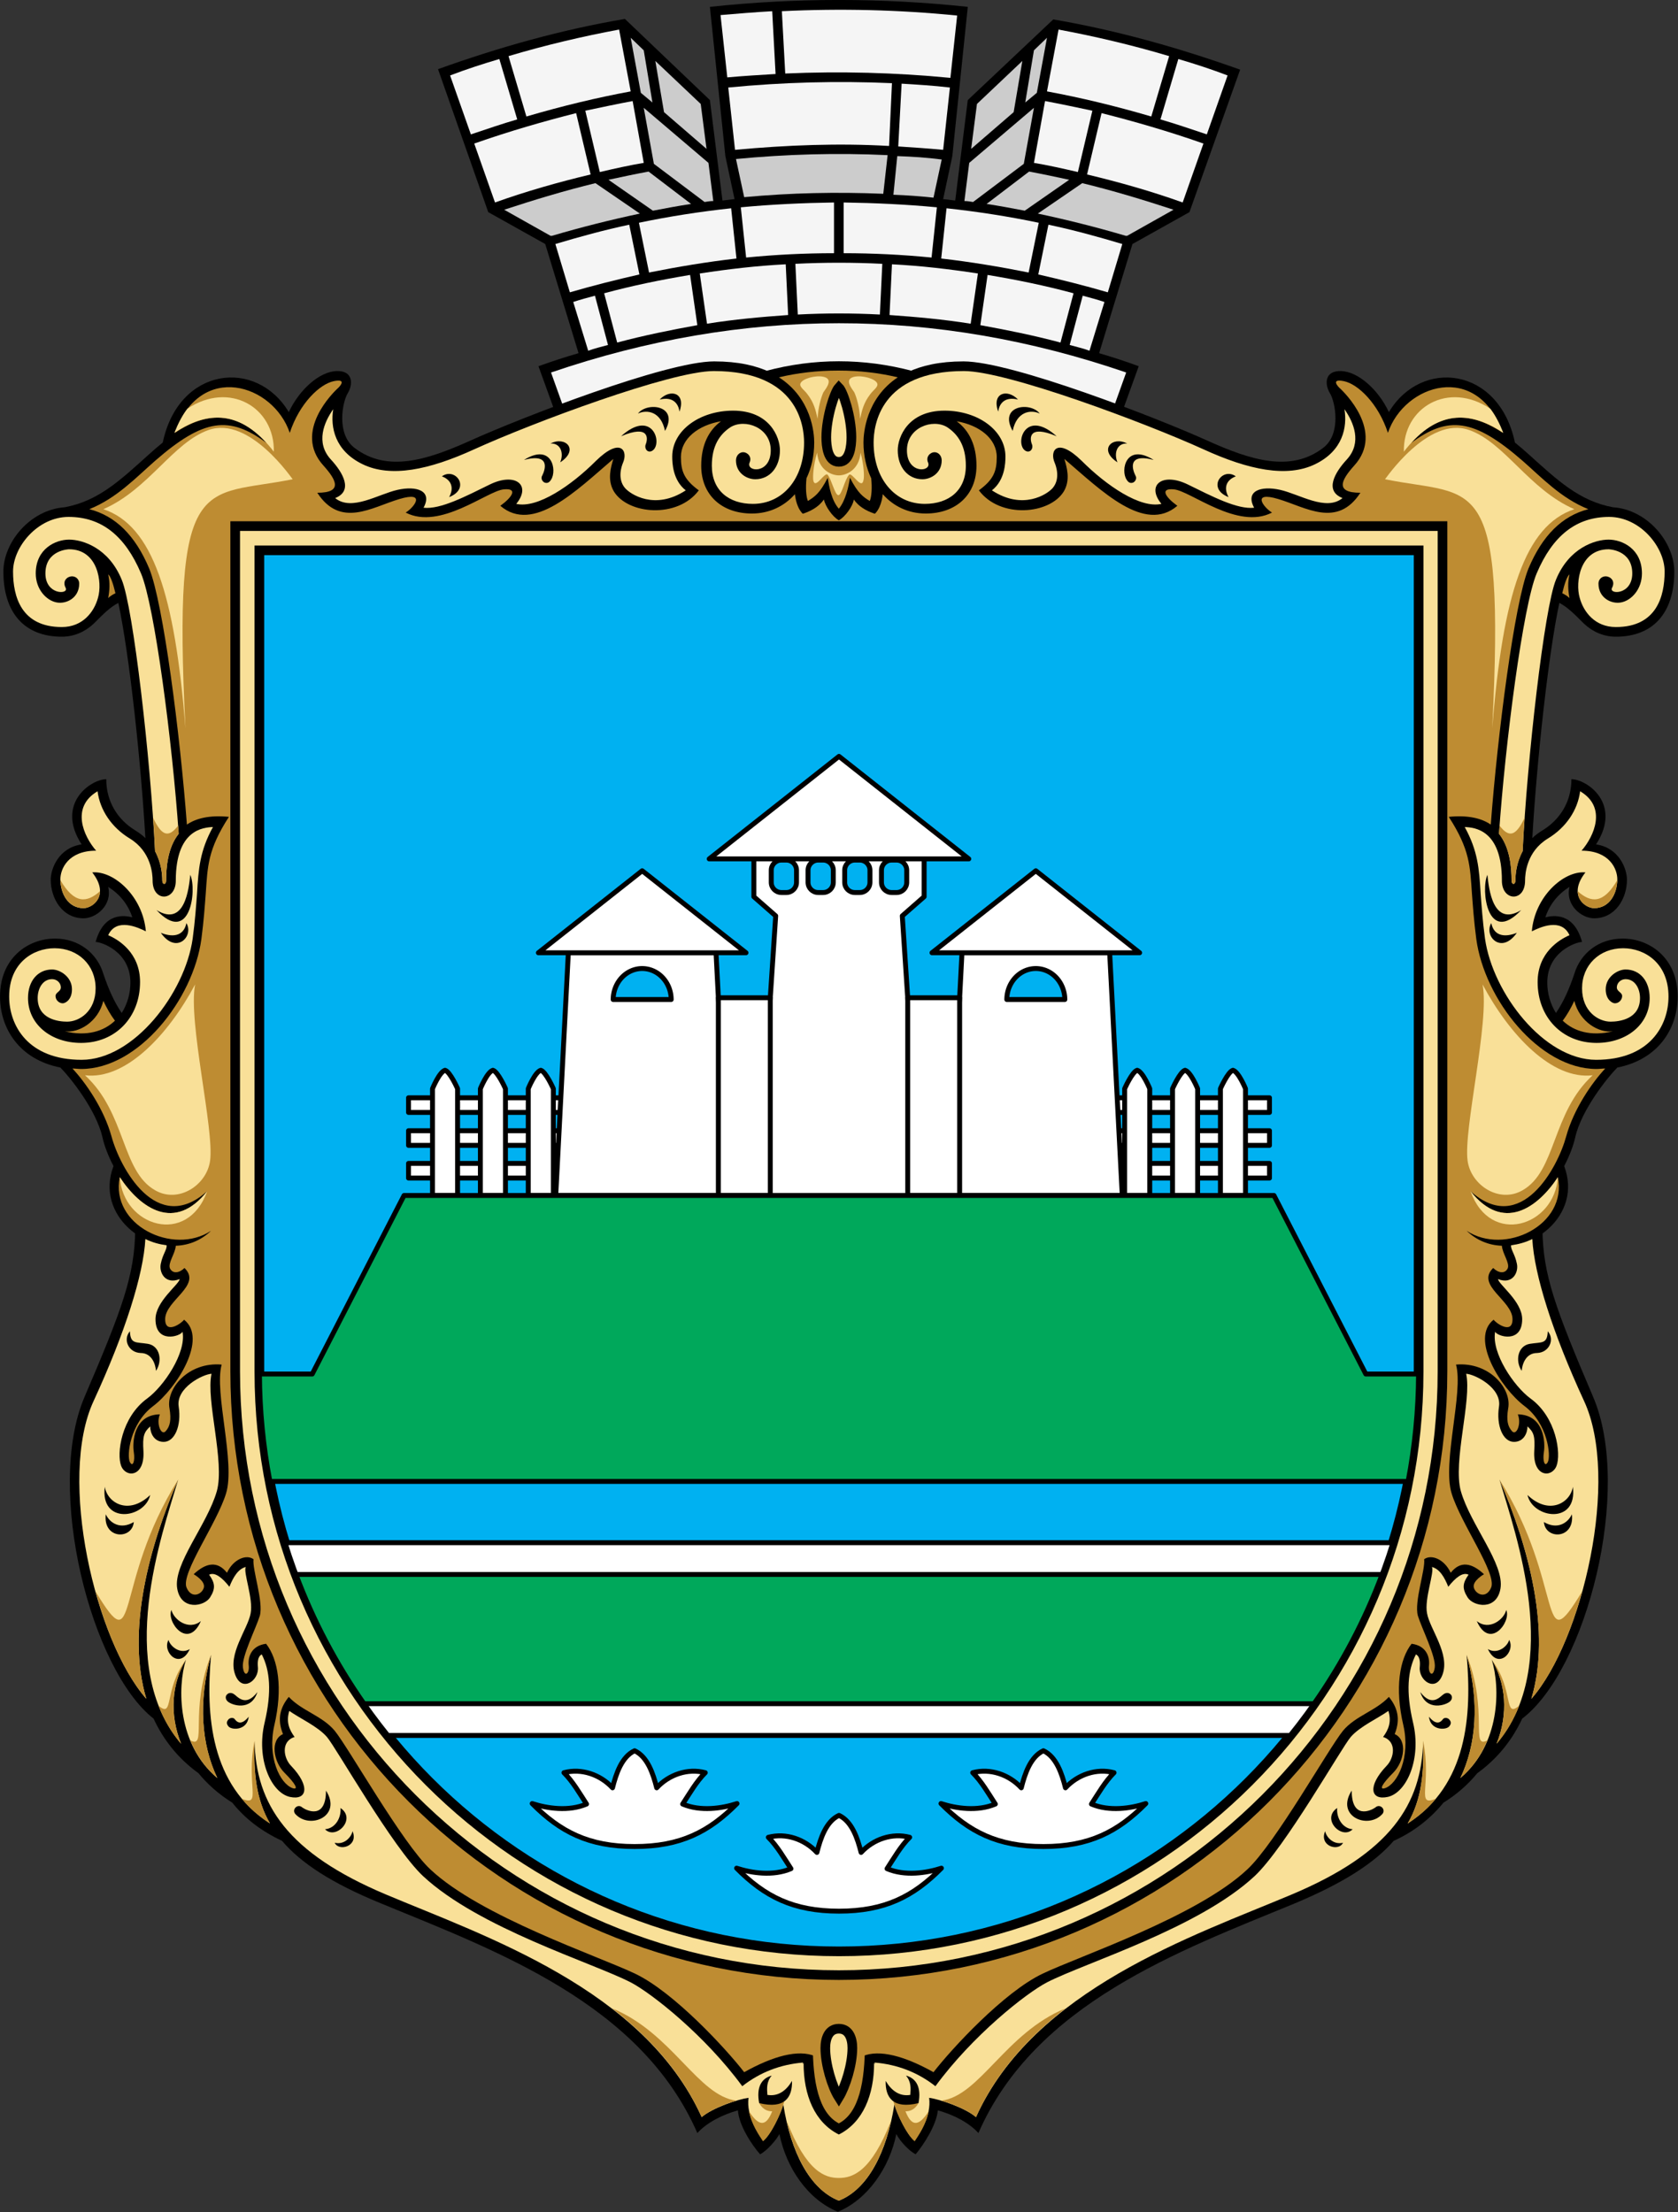 <?xml version="1.0" encoding="UTF-8"?>
<svg width="682.78" height="900" version="1.1" viewBox="0 0 682.78 900" xmlns="http://www.w3.org/2000/svg" xmlns:xlink="http://www.w3.org/1999/xlink">
 <rect x="0" y="0" width="682.78" height="900" fill="#333333" stroke="none"/>
 <g transform="translate(592.82 435.71)">
  <g id="f" transform="matrix(1.965 0 0 1.965 -595.37 -437.83)">
   <path d="m247.6 45 10.5-29.5c-12.9-4.6-25.8-8.2-38.7-10.4l-17.7 16.7-2.6 20.8c-0.8-0.1-1.7-0.2-2.5-0.3l1.9-8.9 3.2-30.9c-17.8-1.9-35.6-1.9-53.4 0l3.2 30.9 1.9 8.9c-0.8 0.1-1.7 0.2-2.5 0.3l-2.6-20.8-17.6-16.8c-13 2.2-25.9 5.8-38.7 10.4l10.4 29.6 11.8 6.6 6.9 22.6c-2.8 0.8-5.5 1.7-8.3 2.7l5.5 15.2h113.3l5.5-15.2c-2.7-1-5.5-1.9-8.2-2.7l6.9-22.6z"/>
   <g id="e">
    <g fill="#f5f5f5">
     <path d="m108.4 25.8-3.7-12.5c-3.4 1-6.8 2.1-10.2 3.4l4.3 12.2c3.3-1.1 6.5-2.2 9.6-3.1z"/>
     <path d="m110.3 25.2c7.5-2.2 14.6-3.9 21.6-5.2l-2.4-12.8c-7.5 1.4-15.2 3.2-22.9 5.5z"/>
     <path d="m120.6 24.5c-6.7 1.7-13.7 3.7-21.1 6.3l4.3 12.2c6.4-2.3 13.1-4.2 19.8-5.8z"/>
     <path d="m122.5 24 3 12.7c3-0.7 6.1-1.4 9.1-1.9l-2.3-12.8c-3.2 0.6-6.5 1.3-9.8 2z"/>
     <path d="m133.7 57.9-2.1-10.3c-5.2 1.1-10.3 2.5-15.3 4l3 10c4.8-1.4 9.6-2.6 14.4-3.7z"/>
     <path d="m135.7 57.5c6-1.2 12-2.2 18.1-2.9l-1.1-10.4c-6.5 0.7-12.9 1.7-19.1 3z"/>
     <path d="m174 43c-6.5 0.1-13 0.4-19.3 1l1.1 10.4c6.1-0.6 12.1-0.9 18.2-0.9z"/>
     <path d="m127.2 72.5-2.7-10.2c-1.5 0.4-3 0.8-4.5 1.3l3.1 10.1c1.3-0.5 2.7-0.8 4.1-1.2z"/>
     <path d="m145.7 68.4-1.5-10.4c-6 1-11.9 2.2-17.8 3.8l2.7 10.2c5.6-1.5 11.1-2.6 16.6-3.6z"/>
     <path d="m164.5 66.3-0.5-10.5c-6 0.3-11.9 1-17.8 1.9l1.5 10.4c5.6-0.9 11.2-1.4 16.8-1.8z"/>
    </g>
    <g fill="#ccc">
     <polygon points="136.4 22.3 134.6 11.5 131.9 8.9 134 20.3"/>
     <polygon points="137 13.7 138.8 24.3 147.6 31.9 146.4 22.6"/>
     <path d="m147.2 42.9c0.6-0.1 1.2-0.2 1.8-0.2l-1-7.9-13.4-11.4 2.1 11.6z"/>
     <path d="m124.6 39c-6.2 1.5-12.5 3.4-18.9 5.5l9.6 5.4h0.3c6.1-1.8 12.1-3.3 18.2-4.6z"/>
     <path d="m136.5 44.7c2.6-0.5 5.3-1 7.9-1.4l-8.8-6.7c-2.7 0.5-5.5 1.1-8.3 1.7z"/>
    </g>
   </g>
   <use transform="scale(-1,1)" x="-350" xlink:href="#e"/>
   <g fill="#f5f5f5">
    <path d="m161.9 16.4-0.7-13c-3.6 0.2-7.2 0.5-10.7 0.8l1.4 12.9c3.3-0.3 6.7-0.5 10-0.7z"/>
    <path d="m163.9 16.3c11.4-0.5 22.8-0.2 34.2 0.9l1.4-12.9c-12-1.2-24.2-1.5-36.3-0.9z"/>
    <path d="m186 18.3c-11.3-0.5-22.6-0.2-33.9 0.9l1.4 12.9c10.9-1 21.5-1.4 31.9-0.8z"/>
    <path d="m188 18.4-0.7 13c3 0.2 6.1 0.4 9.3 0.7l1.4-12.9c-3.4-0.4-6.7-0.6-10-0.8z"/>
    <path d="m183.5 66.2 0.5-10.5c-6-0.3-12-0.3-18 0l0.5 10.5c5.7-0.3 11.3-0.3 17 0z"/>
    <path d="m115.4 78.2 4.3 12h110.5l4.3-12c-39.6-13.6-79.3-13.6-119.1 0z"/>
   </g>
   <g fill="#ccc">
    <path d="m185.1 33.2c-10.5-0.5-20.9-0.2-31.4 0.8l1.7 7.9c9.6-0.9 19.2-1.1 28.8-0.7z"/>
    <path d="m187.1 33.4-0.8 8c2.8 0.1 5.5 0.3 8.3 0.6l1.7-7.9c-3.1-0.4-6.1-0.6-9.2-0.7z"/>
   </g>
  </g>
  <g id="g" transform="matrix(1.965 0 0 1.965 -595.37 -437.83)">
   <g id="h">
    <path d="m331.2 290.3c-7.9-18.5-10.4-25.4-10.5-34.7l-130.4-177.7c-10.2-2.7-20.4-2.7-30.5 0l-130.5 177.7c-0.1 9.4-2.6 16.3-10.5 34.7-8.2 19.2 1.4 56.5 14.3 66.6 2 4.3 5 8.2 9.3 11.3 1.8 2.2 4.1 4.3 7 6.1 2.7 3.4 6.2 6 10.3 7.9 3.9 4.6 10.3 8.8 20.6 13 23.8 9.8 53.7 20.7 65.4 47.5 2-2.2 5.2-3.8 8.4-4.7 0.2 3.1 2.9 7.2 4.6 9.1 1.2-0.6 3.2-2.7 4-4.2 1.4 7 5.9 13.6 12.1 16.1 6.1-2.5 10.7-9.1 12.1-16.1 0.8 1.6 2.8 3.6 4 4.2 1.6-1.9 4.3-6 4.6-9.1 3.2 0.9 6.4 2.5 8.4 4.7 11.7-26.8 41.6-37.7 65.4-47.5 10.3-4.3 16.7-8.5 20.6-13 4.2-1.9 7.6-4.6 10.3-7.9 2.9-1.8 5.2-3.9 7-6.1 4.3-3.1 7.3-7 9.3-11.3 13.3-10.1 22.9-47.4 14.7-66.6z"/>
    <path id="d" d="m149.2 75.9c-10 0-40.1 11.7-50.5 16.4-8.9 4-17.2 6.7-24 1.5-3.8-2.9-2.5-9.5-1.4-11.3s1.2-4.7-2.3-4.6-7.7 3.8-9.9 8.5c-6.7-11.2-22.8-9.4-26.1 6.3-1 0.8-1.9 1.6-2.8 2.4-6 5.4-10.5 9.7-17.5 11-7.2 0.5-12.7 7.3-12.7 13.3 0 8.6 4.4 13.5 12.1 13.5 2.5 0 4.8-1 6.6-2.7 2.2-2.2 3.4-3.4 5.1-4.3 2.3 10.7 4.7 33.1 5.6 48.7-0.6-0.6-1.3-1.1-2.1-1.6-3.6-2.2-6-5.9-6-10.6-3.1 0-10.6 5-5.1 13.5-4.8 0.7-6.4 5.1-6.4 7.3 0 3.9 2.4 8 6.8 8 2.6 0 6-2.7 5.1-6.5 2.4 1.5 4.1 3.6 5 6.3-1.6-0.4-5.9-1.1-7.6 5.1 1.2 0 7.2 2 7.2 8.4 0 2.2-0.6 4.4-1.8 6.3-1.5-2.2-2.7-4.8-3.8-8.1-1.3-4.3-5.1-7.3-10-7.3-5.7 0-11.4 4.1-11.4 12 0 6.5 3.9 13 12.5 14.7 1.9 1.9 7.4 8.7 8.7 14.4 0.4 1.8 1.2 3.9 2.3 6-3.9 10.3 7.1 18.6 15.7 16.3l129.5-166c-0.1-2.9-1.1-16.9-20.8-16.9z"/>
    <use transform="scale(-1,1)" x="-350" xlink:href="#d"/>
   </g>
   <g id="i">
    <path d="m182.3 428.2c0 6.6-2.3 12.3-7.3 14.8-5-2.5-7.3-8.1-7.3-14.8l-5 4.8 0.8 3.8c1.6 10 5.5 17.5 11.5 19.9 6-2.4 9.9-9.9 11.5-19.9l0.8-3.8z" fill="#f9e098"/>
    <path d="m184.7 108c-3.9-0.7-5.7-2.2-6.6-3.5-0.2 1.4-1.8 3.6-3.1 4.3-1.3-0.7-2.8-2.9-3.1-4.3-0.9 1.3-2.7 2.8-6.6 3.5v310.6l4.3 5.6c0 7.8 1.2 14.3 5.4 16.5 4.2-2.2 5.4-8.7 5.4-16.5l4.3-5.6z" fill="#be8c32"/>
    <path d="m169.9 92.7c0 2.8-0.6 5.3-1.6 7.4-0.2 1.9-0.1 3.8 0.3 4.7 1.4-0.9 2.4-1.5 4.1-4.8 0.3 1.9 0.8 4.7 2.3 6.4 1.4-1.7 2-4.5 2.3-6.4 1.7 3.3 2.8 4 4.1 4.8 0.4-0.9 0.5-2.8 0.3-4.7-1-2.1-1.6-4.7-1.6-7.4 0-1.9 0.5-9.1 7.1-13.5-3.8-0.9-7.8-1.4-12.3-1.4s-8.5 0.5-12.3 1.4c6.8 4.4 7.3 11.6 7.3 13.5z" fill="#be8c32"/>
    <g id="c">
     <g fill="#be8c32">
      <path d="m155.4 430.1c-3.8-4.9-14.6-16.6-22.6-20.4-7.5-3.6-32-11.8-42.4-21.6-5.8-5.4-16.8-25-19.8-28.7-2.6-3.1-6.8-4.1-9.5-7-1.7 2.1-2.5 4.5-1.2 7.7-2.7 1.2-2 5.7 0.3 8s3 3.6 1.7 3.2c-2.6-0.9-5.3-6.4-3.8-13 1.8-7.7 0.8-13.7-1.7-16.9-3.1 0.4-3.8 2.8-3.6 4.5s-0.9 2.6-1.2 0.4 2.7-8.1 3.5-10.7c0.8-2.9-1.6-9.6-1.3-11.7-1.5-1.1-4.2 0-5.5 2.8-2-2.5-4.3-2.1-6.9 0.3 0 0 2.5 1.4 2.1 2.8s-2.6 2.4-3.6-0.1c-1.1-3 6.3-13.2 8.2-19.4 2-6.4-2.5-21-0.9-26.7-6.9-0.6-11.6 5-10.8 9.1 0.4 2.4 0.1 3.7-0.8 4.7s-2-1.5-1.2-3.5c-5.5 0.1-5.7 5.9-5.4 7.8s-0.2 3.2-0.8 2.1c-0.7-1.3 0-8 4.8-11.6 4.9-3.7 11.4-14 6.4-17.9-0.2 0.5-3.9 3.3-3.9-0.1 0-3.9 7.7-7 4-10.6-1 1-2.4 1.3-3 0.1-0.5-1.1 1.1-3.1 1.2-4.7 2.7-0.1 5.2-1.1 7.3-3.1-7.9 5.2-20.9-1.2-18.9-11.1 4.3 6.5 11.4 11.4 18.1 2.9-10.5 9.4-18.1-5-19.8-11.3-1.6-5.8-5.4-11.2-8.1-14.1 0.6 0 1.2 0.1 1.8 0.1 11.9 0 23.2-14.4 24.9-26.9 0.5-3.8 0.7-6.8 0.9-9.4 0.4-5.7 0.4-9.1 4.8-15.9-4-0.4-6.8 0.3-8.7 1.6-1.4-18.6-4.9-45.9-7.8-53-2.9-6.9-7-10.9-12.4-12.3 5.7-2.3 9.6-6.5 13.6-10 10.1-8.8 15.4-9.4 23.1-3.7-6.8-7.5-13.4-5.8-19-2.1 5.3-14.9 20.4-10.1 23.8 0 2-6.1 6.2-10.1 9.1-10.7s1.2 1.2 0.7 1.6c-0.5 0.5-9.3 8.8-2.8 15.9 2.6 2.9 4.1 5.6-1.3 5.6 4.8 7.4 11.3 3 17 1.3s3 1.8 1.3 2.8c7.1 3.7 16.9-4.5 20.3-4.8 3-0.3 1.8 1.6-0.7 3.4 6.8 5.8 15.7-3.1 23.4-9.7-0.5 1.7-1.3 4.3 0.1 6.7 2.9 4.8 13.2 5.7 17.6-0.2-3-2.2-3.7-3.9-3.7-6.9 0-3.8 3.6-6.6 8.3-7.4-2.6 1.9-4.1 5-4.1 9.2 0 6.1 4.3 9.9 10.5 9.9 3.6 0 6.7-1.5 8.9-4 0.2 1.7 0.8 3.8 2.5 4.7l1.7 318.7c-3.5-1.5-8.8 0-14.7 3.3z"/>
      <path d="m25.2 123.9c-0.5-2.1-1-3.5-1.5-3.9 0.4 1.7 0.3 3.3 0 4.9 0.4-0.4 0.9-0.7 1.5-1z"/>
      <path d="m25.1 212.4c-0.9-1.2-1.7-2.6-2.4-4.1-1.1 4.4-5.1 6.7-8 6.3 4.6 1.1 8.1 0 10.4-2.2z"/>
     </g>
     <g fill="#f9e098">
      <path d="m160.9 94.3c0-4.7-5.3-6.6-8.3-4.8-2.3 1.5-3.9 3.9-3.9 8 0 5.1 3.5 7.9 8.5 7.9 6.2 0 10.6-5.2 10.6-12.7 0-3.5-1.3-14.8-18.7-14.8-8.9 0-37.5 10.7-49.6 16.2-9.4 4.3-17.3 5.9-23.1 3.1s-6.7-7.7-6.1-11.4c-1.9 2.7-3.7 6.9-0.5 10.4 2.5 2.7 4.7 6.5 0.9 8 3.4 2.8 8.9-0.8 12.9-1.7s7.3 0.2 5.4 3.7c3.5 0.4 8.8-2.4 13.7-4.8 5.3-2.6 8.7 0.1 5.5 4 4.4 1 11.4-3.8 16.5-8.9 5.1-5 6.7-2.1 5.6 0.4-0.3 0.7-1.2 3.3 0.4 5.2 1.1 1.3 6.2 4.7 12.6 0.5-2.7-2.1-2.8-5.7-2.8-7 0-5.4 5.7-9.5 12.6-9.5 7.6 0 9.7 5.5 9.7 8.2 0 3.5-2.1 6-5.1 6-1.8 0-4-1.3-4-3.9 0-1 0.7-1.7 1.5-1.7s1.9 0.9 1.3 2.2c-0.7 1.9 4.4 2.4 4.4-2.6z"/>
      <path d="m33.4 177.3c1.3 2.4 1.5 4.8 1.5 6.1 0 0.9 0.8 0.9 0.8 0 0-2.7 0.3-6.8 2.6-9.7-1.3-18.9-5-47.3-7.8-53.9-3.3-7.8-8.2-11.7-15-11.7-6.4 0-11.5 6.2-11.5 11.3 0 5.2 1.7 11.5 10.1 11.5 4.3 0 6.7-3.1 7.5-6.1 0.9-3.1 0-10-6-10 0 0-4.9 0.1-4.9 5 0 4.5 4.9 4.4 4.2 3-0.8-1.5 0.4-2.4 1.3-2.4s1.5 0.7 1.5 1.5c0 3-2.7 4.3-4.7 3.9-2.1-0.4-4.3-2.7-4.3-6 0-5.1 4.1-7 6.9-7s8.2 1.7 10.9 8.3c2.4 5.7 6 37.5 6.9 56.2z"/>
      <path d="m37.7 183.4c0 4.3-4.8 4.5-4.8 0 0-1.4-0.3-6-4.7-8.7-3.8-2.3-6.2-5.9-6.7-9.8-5.6 3.3-2.9 9.3-0.3 12.3-5.8 0-7.4 3.8-7.4 5.9 0 3 1.6 6 4.8 6 1.9 0 5.5-2.7 1.8-7.4 4.5-0.4 10.5 5 11.1 12.2-1.6-0.8-6.1-2.9-7.8 0.8 2.1 0.9 6.6 3.6 6.6 9.7 0 7.3-5.1 12.6-12.2 12.6-6.3 0-11-3.9-11-9.3 0-3.5 2-5.9 5-5.9 1.6 0 4.1 1.5 4.1 4.1 0 2.2-1.4 2.9-1.9 2.9-0.8 0-1.5-0.7-1.5-1.5s1.1-0.9 1.1-1.8-0.8-1.7-1.8-1.7c-2 0-3 2-3 3.9 0 4.4 4.3 4.9 6.1 4.9 2.5 0 5.9-2.1 5.9-6.9s-3.6-8.3-8.5-8.3c-4.5 0-9.4 3.1-9.4 10 0 6 3.9 13.1 15 13.1 10.8 0 21.4-13.8 23-25.1 0.5-3.7 0.7-6.7 0.9-9.3 0.3-5.2 0.6-8.9 3.3-13.8-2 0.1-7.7 0.5-7.7 11.1z"/>
      <path d="m155 433c-7.7-10.5-18.7-19.2-23.1-21.5-8-4.1-31.4-11.2-43-22-6.3-5.9-18-26.6-19.9-28.8s-5.7-3.9-7.8-5.4c-0.7 2.3 0 3.9 1.1 5.4-2.9 0.9-2.3 4.4-0.7 6 4 4.2 3.3 7.2-0.3 6.4-3.9-0.9-7-7.9-5.2-15.4 1.5-6.4 1.1-10.8-0.6-14.1-0.1 0.1-1 0.3-0.8 2.6 0.3 2.8-3.3 5.4-4.7 1.6-1.6-4.3 2.6-9.4 3.2-12.7 0.6-3-1.6-8.6-1-9.6-1.6 0.4-2.6 2.1-3.4 4.1-1.5-1.9-3-3.1-4.2-2.5 1.2 1.7 1.4 2.8 0.2 4.7s-6 2.8-6.8-1.8c-0.9-5.1 6.2-13.2 8.2-20.2 1.7-6.1-2.3-18.8-1.1-24.3-1.8 0.1-7.4 2.9-6.8 6.8s-0.8 7.3-3.1 7.3c-2 0-2.8-1.8-2.8-3.2-1.3 1.2-1.6 2-1.4 5.1 0.3 5.4-3.6 5.6-4.6 3.1s0-10.1 5.4-14c3.4-2.5 8.1-9.4 7.3-13.8-0.5 1-5.6 2.5-5.6-2.6 0-3.7 4.9-7.2 5-8.3-3.1 1.2-4.3-1.5-3.9-3.2 0.4-2 1.3-2.9 1.2-3.8-1.5-0.2-3-0.6-4.4-1.3-0.4 7.4-4.2 19.4-10.7 33.5-7.5 16.1 0.3 49.6 10.9 61.7-4.2-14 0.6-31.6 6.6-45.4-3.4 11.5-13.1 38.5 0.6 54.7-2.5-6.2-1.9-12.6 1-17.4-1.8 5.8-1.8 17.5 6.5 24.5-3.3-6.9-4-15.7-1.3-25.5-1.1 12.5-0.2 26.9 12.2 34.9-2.9-5-3.4-10.5-3.2-17.1 0.3 13.2 6.8 23.2 27.2 31.8s53.4 19.6 65.4 46.1c2.2-1.9 7.5-3.7 9.7-4-0.5 3.8 2 7.3 3 8.9 1.6-1.2 3.6-5.5 4.2-7.5l1.6-0.5 2.5-8.2c-4.7 0.4-8.9 2-12.6 4.9z"/>
      <path d="m172.4 79.3c-1.3-0.7-4.2-0.1-5.1 0.8s0.5 1.6 1.2 2.6c1.3 1.7 1.7 3.2 2.1 5.1 0.1-2.3 0.7-4.4 1.2-5.5 0.3-0.5 1.9-2.3 0.6-3z"/>
      <path d="m58 94.6c0.2-9.2-9.2-14.7-17.9-8.9-1 1.3-1.9 3-2.7 5 7.9-5.3 14.6-3.9 20.6 3.9z"/>
      <path d="m44.5 90.1c-7.4 2.6-12.4 12.3-21.8 16.4 10.2 3.4 14.8 17.6 17 45.4-2.7-54 3.5-47.8 22.2-51.6 0 0.1-8.9-13.2-17.4-10.2z"/>
      <path d="m18.9 223.7c8.4 1 17.2-8.3 22.8-18.8-1.5 7.7 4 30 3.1 36.5-0.7 5.1-6.6 8.9-11.4 6.1-7-4-6-16-14.5-23.8z"/>
      <path d="m26.1 244.8c0.7 10.2 14 14.4 18.1 2.9-6.7 8.5-13.8 3.6-18.1-2.9z"/>
     </g>
     <g fill="#be8c32">
      <path d="m31.6 352.8c-4.2-14 0.6-31.6 6.6-45.4-13.6 21.7-8 38.3-17.1 23.2 2.5 9.2 6.3 17.4 10.5 22.2z"/>
      <path d="m38.8 362.1c-2.5-6.2-1.9-12.6 1-17.4-4.7 6.3-2.4 12.3-5.7 9.5 1.1 2.8 2.6 5.5 4.7 7.9z"/>
      <path d="m45 343.7c-4.6 11.7-0.7 19.6-4.3 17.7 1.2 2.9 3 5.6 5.6 7.8-3.3-6.9-4-15.7-1.3-25.5z"/>
      <path d="m57.2 378.6c-2.9-5-3.4-10.5-3.2-17.1-1.8 9.2 1.6 13.7-2.6 12 1.5 1.9 3.5 3.6 5.8 5.1z"/>
      <path d="m33.4 177.3c1.3 2.4 1.5 4.8 1.5 6.1 0 0.9 0.8 0.9 0.8 0 0-2.7 0.3-6.8 2.6-9.7 0-0.5-0.1-1.1-0.1-1.7-2 2.6-3.4 2.2-5.2-1.6 0.2 2.5 0.3 4.8 0.4 6.9z"/>
      <path d="m18.6 189.1c1.3 0 3.4-1.2 3.4-3.5-2.7 2.4-5.3 2.7-8.2-2.3 0.1 2.9 1.7 5.8 4.8 5.8z"/>
      <path d="m158.5 436.5c0.8 1.4 1.8 1.7 2.7 1.7-1.3 3.3-2.8 3.1-4.8 0 0.5 2.7 2.1 5 2.9 6.2 1.5-1.2 3.6-5.3 4.4-8.2z"/>
      <path d="m146.6 439.4c1.6-1.4 4.7-2.7 7.2-3.4-8-1-13.3-14-25.7-19.1 7.7 6 14.4 13.3 18.5 22.5z"/>
     </g>
     <path d="m158.5 436.5c-0.6-3.2 0.4-5.1 2.6-5.7-1.1 1.3-1 2.6-0.9 4 2.3 0.4 4-1 5.1-2.9 0.1 3.4-1.5 5.9-6.8 4.6z"/>
     <path d="m68.8 371.8c3.4 5.3-3.3 8.1-6.3 4.9-0.4-0.4-0.4-1 0-1.4s1-0.4 1.4 0c1 0.7 4.9 2.5 4.9-3.5z"/>
     <path d="m68.6 379.8c2.3-0.2 3.4-2.6 3.2-4.4 3.4 2.3-1 6.7-3.2 4.4z"/>
     <path d="m74.3 380.2c-0.2 1.1-1.6 2.9-3.7 2.4 0.9 1.9 5 0.7 3.7-2.4z"/>
     <path d="m52.8 356.5c-0.3 2.8-3.3 2.8-4.1 2.1-0.4-0.4-0.6-0.9-0.2-1.4 0.3-0.5 1.1-0.6 1.4-0.2s1.2 1.6 2.9-0.5z"/>
     <path d="m54.6 351.4c-1.3 4.1-5.4 2.7-6.2 1.9-0.4-0.4-0.5-1-0.1-1.4s0.9-0.4 1.4-0.1c0.7 0.4 2.4 2.9 4.9-0.4z"/>
     <path d="m137.9 83.8c2.2-2.3 5.5-1.4 4.1 2.5-0.2-1.5-1.2-3.2-4.1-2.5z"/>
     <path d="m36.8 334.4c-1.1 2.4 3.4 8.4 6.1 2.3-2.6 2.1-5.7-0.4-6.1-2.3z"/>
     <path d="m115.4 100.4c-0.3 0.5-0.7 0.8-1.3 0.6-0.5-0.2-0.9-0.9-0.5-1.5 0.5-1 1.9-4.7-3.8-3.2 5.8-3.6 6.9 2.2 5.6 4.1z"/>
     <path d="m136.8 94c-0.3 0.4-0.8 0.7-1.3 0.5s-0.7-0.9-0.5-1.4c0.5-1.2 0.8-4.2-5.1-1.7 6-5.4 8.4 0.5 6.9 2.6z"/>
     <path d="m36.2 340.6c-1.4 2.4 2.3 6.4 4.4 1.9-2 1.2-4.1-0.6-4.4-1.9z"/>
     <path d="m23 308.9c0.5 3.3 4.9 6 9.4 1.7-1.1 4.9-10.4 6.2-9.4-1.7z"/>
     <path d="m23.2 314.6c0.9 1.9 3.1 3.2 5.8 1.6-0.3 3.7-6.4 3.6-5.8-1.6z"/>
     <path d="m28.2 276.7c0.1 2.7 1.2 2.2 3.7 2.6s3.1 3.5 1.7 5.6c-0.1-1.3-0.8-3.7-3.2-3.7-2.5-0.1-3.7-2.8-2.2-4.5z"/>
     <path d="m40.7 182.2c1.4 3.1 0 14.7-7 7.3 5.9 3.6 6.7-4.5 7-7.3z"/>
     <path d="m39.9 192.2c1.6 2.7-2.1 6.6-5.3 2 2.2 0.9 4.7 0.9 5.3-2z"/>
     <path d="m92.8 99.7c2.8-2 6.1 2.5 1.5 4.3 1-1.8 0.6-3.5-1.5-4.3z"/>
     <path d="m115.3 92.9c3.1-1.6 6 1.3 2 3.9 0.8-1.9 0.1-4-2-3.9z"/>
     <path d="m133.4 86.7c1.9-2.5 8.6-1.7 5.6 3.6-0.8-4-3.7-4.5-5.6-3.6z"/>
    </g>
    <use transform="scale(-1,1)" x="-350" xlink:href="#c"/>
    <g fill="#f9e098" stroke="#000" stroke-width="2">
     <path d="m175 421.1c-2.1 0-2.8 2-2.8 4 0 3.4 1.4 8 2.8 10.2 1.4-2.3 2.8-6.8 2.8-10.2 0-2-0.7-4-2.8-4z"/>
     <path d="m175 81.3c-0.9 1-2.6 6.2-2.6 10.3 0 1.8 0.3 5.1 2.6 5.1s2.6-3.3 2.6-5.1c0-4.2-1.7-9.4-2.6-10.3z"/>
    </g>
    <path d="m179.5 94.8c-0.3 3.6-3 4.7-4.5 4.7-1.4 0-4.2-1-4.5-4.7-0.8 2.6-0.9 5-0.8 5.7 0.4 2.1 2.4-1.9 3-1.1 0.8 1 1.5 4.2 2.2 4.2s1.3-3.2 2.2-4.2c0.6-0.7 2.6 3.2 3 1.1 0.2-0.7 0.1-3.1-0.6-5.7z" fill="#f9e098"/>
    <path d="m175 452c-2.9 0-6.7-1.3-10.8-11.8 1.9 8.3 5.5 14.4 10.8 16.5 5.3-2.1 8.9-8.2 10.8-16.5-4.1 10.5-7.9 11.8-10.8 11.8z" fill="#be8c32"/>
   </g>
  </g>
  <g id="j" transform="matrix(1.965 0 0 1.965 -595.37 -437.83)">
   <path d="m50 110v175c0 69 56 125 125 125s125-56 125-125v-175z" style="fill:#f9e098;stroke-width:2;stroke:#000"/>
  </g>
  <path d="m-15.582-211.81v334.12c0 130.31-105.54 235.85-235.85 235.85s-235.85-105.54-235.85-235.85v-334.12z" style="fill:#00b1f1;stroke-width:3.931;stroke:#000"/>
  <path d="m-286.08-90.262v19.361l8.891 7.791-7.533 113.96h66.578l-7.533-113.96 8.891-7.791v-19.361h-69.293zm11.219 4.467h2.012c2.29 0 4.135 1.843 4.135 4.133v4.922c0 2.29-1.845 4.135-4.135 4.135h-2.012c-2.29 0-4.135-1.845-4.135-4.135v-4.922c0-2.29 1.845-4.133 4.135-4.133zm14.965 0h2.014c2.29 0 4.135 1.843 4.135 4.133v4.922c0 2.29-1.845 4.135-4.135 4.135h-2.014c-2.29 0-4.133-1.845-4.133-4.135v-4.922c0-2.29 1.843-4.133 4.133-4.133zm14.912 0h2.014c2.29 0 4.133 1.843 4.133 4.133v4.922c1e-5 2.29-1.843 4.135-4.133 4.135h-2.014c-2.29 0-4.135-1.845-4.135-4.135v-4.922c0-2.29 1.845-4.133 4.135-4.133zm14.967 0h2.012c2.29 0 4.135 1.843 4.135 4.133v4.922c0 2.29-1.845 4.135-4.135 4.135h-2.012c-2.29 0-4.135-1.845-4.135-4.135v-4.922c0-2.29 1.845-4.133 4.135-4.133z" style="fill-rule:evenodd;fill:#fff;stroke-linecap:round;stroke-linejoin:round;stroke-width:2;stroke:#000"/>
  <path d="m-198.62-86.288-52.813-41.708-52.813 41.708z" style="fill-rule:evenodd;fill:#fff;stroke-linecap:round;stroke-linejoin:round;stroke-width:2;stroke:#000"/>
  <g id="b" transform="translate(-41.973 2353.2)" style="fill:#fff;stroke-width:2;stroke:#000">
   <rect x="-384.62" y="-2342.3" width="65.721" height="5.955" style="fill-rule:evenodd;fill:#fff;stroke-linecap:round;stroke-linejoin:round;stroke-width:2;stroke:#000"/>
   <rect x="-384.62" y="-2315.6" width="65.721" height="5.955" style="fill-rule:evenodd;fill:#fff;stroke-linecap:round;stroke-linejoin:round;stroke-width:2;stroke:#000"/>
   <rect x="-384.62" y="-2328.9" width="65.721" height="5.955" style="fill-rule:evenodd;fill:#fff;stroke-linecap:round;stroke-linejoin:round;stroke-width:2;stroke:#000"/>
   <path d="m-319.59-2401.3-5.121 98.711h70.338l-5.121-98.711zm30.049 6.418a11.808 12.684 0 0 1 11.805 12.602h-23.609a11.808 12.684 0 0 1 11.805-12.602z" style="fill-rule:evenodd;fill:#fff;stroke-linecap:round;stroke-linejoin:round;stroke-width:2;stroke:#000"/>
   <path d="m-247.3-2401.3-42.242-33.36-42.242 33.36z" style="fill-rule:evenodd;fill:#fff;stroke-linecap:round;stroke-linejoin:round;stroke-width:2;stroke:#000"/>
   <path d="m-374.86-2346s2.761-6.807 5.104-7.5c2.067 0.612 5.104 7.5 5.104 7.5v43.43h-10.207z" style="fill-rule:evenodd;fill:#fff;stroke-linecap:round;stroke-linejoin:round;stroke-width:2;stroke:#000"/>
   <path d="m-355.38-2346s2.761-6.807 5.104-7.5c2.067 0.612 5.104 7.5 5.104 7.5v43.43h-10.207z" style="fill-rule:evenodd;fill:#fff;stroke-linecap:round;stroke-linejoin:round;stroke-width:2;stroke:#000"/>
   <path d="m-335.9-2346s2.761-6.807 5.104-7.5c2.067 0.612 5.104 7.5 5.104 7.5v43.43h-10.207z" style="fill-rule:evenodd;fill:#fff;stroke-linecap:round;stroke-linejoin:round;stroke-width:2;stroke:#000"/>
   <rect x="-258.55" y="-2383" width="21.129" height="80.411" style="fill-rule:evenodd;fill:#fff;stroke-linecap:round;stroke-linejoin:round;stroke-width:2;stroke:#000"/>
  </g>
  <use transform="matrix(-1 0 0 1 -502.86 0)" xlink:href="#b"/>
  <path d="m-428.41 50.641-37.365 72.641h-21.471c0.061 14.938 1.537 29.534 4.25 43.693h463.14c2.713-14.159 4.189-28.755 4.25-43.693h-21.471l-37.365-72.641z" style="fill-rule:evenodd;fill:#00a85b;stroke-linecap:round;stroke-linejoin:round;stroke-width:2;stroke:#000"/>
  <path d="m-476.83 191.9c8.912 28.918 23.256 55.432 41.805 78.416h367.2c18.549-22.984 32.893-49.498 41.805-78.416z" style="fill-rule:evenodd;fill:#fff;stroke-linecap:round;stroke-linejoin:round;stroke-width:2;stroke:#000"/>
  <path d="m-472.42 204.82c7.014 18.789 16.373 36.418 27.689 52.584h386.6c11.317-16.166 20.678-33.795 27.691-52.584z" style="fill-rule:evenodd;fill:#00a85b;stroke-linecap:round;stroke-linejoin:round;stroke-width:2;stroke:#000"/>
  <path id="a" d="m-325.61 291.62c4.985-5.367 12.603-8.047 19.766-6.152-3.609 3.573-6.413 8.494-9.2 12.763 7.25 3.104 16.059 1.776 22.118-0.202-11.433 11.538-23.051 17.485-41.67 17.485s-30.237-5.947-41.67-17.485c6.059 1.978 14.868 3.306 22.118 0.202-2.787-4.269-5.591-9.189-9.2-12.763 7.163-1.895 14.781 0.784 19.766 6.152 1.415-5.674 3.747-12.658 8.987-15.073 5.239 2.415 7.572 9.399 8.987 15.073z" style="fill-rule:evenodd;fill:#fff;stroke-linecap:round;stroke-linejoin:round;stroke-width:2;stroke:#000"/>
  <use transform="translate(83.167 26.292)" style="fill:#ffffff;stroke:#000000" xlink:href="#a"/>
  <use transform="translate(166.33)" style="fill:#ffffff;stroke:#000000" xlink:href="#a"/>
 </g>
</svg>
